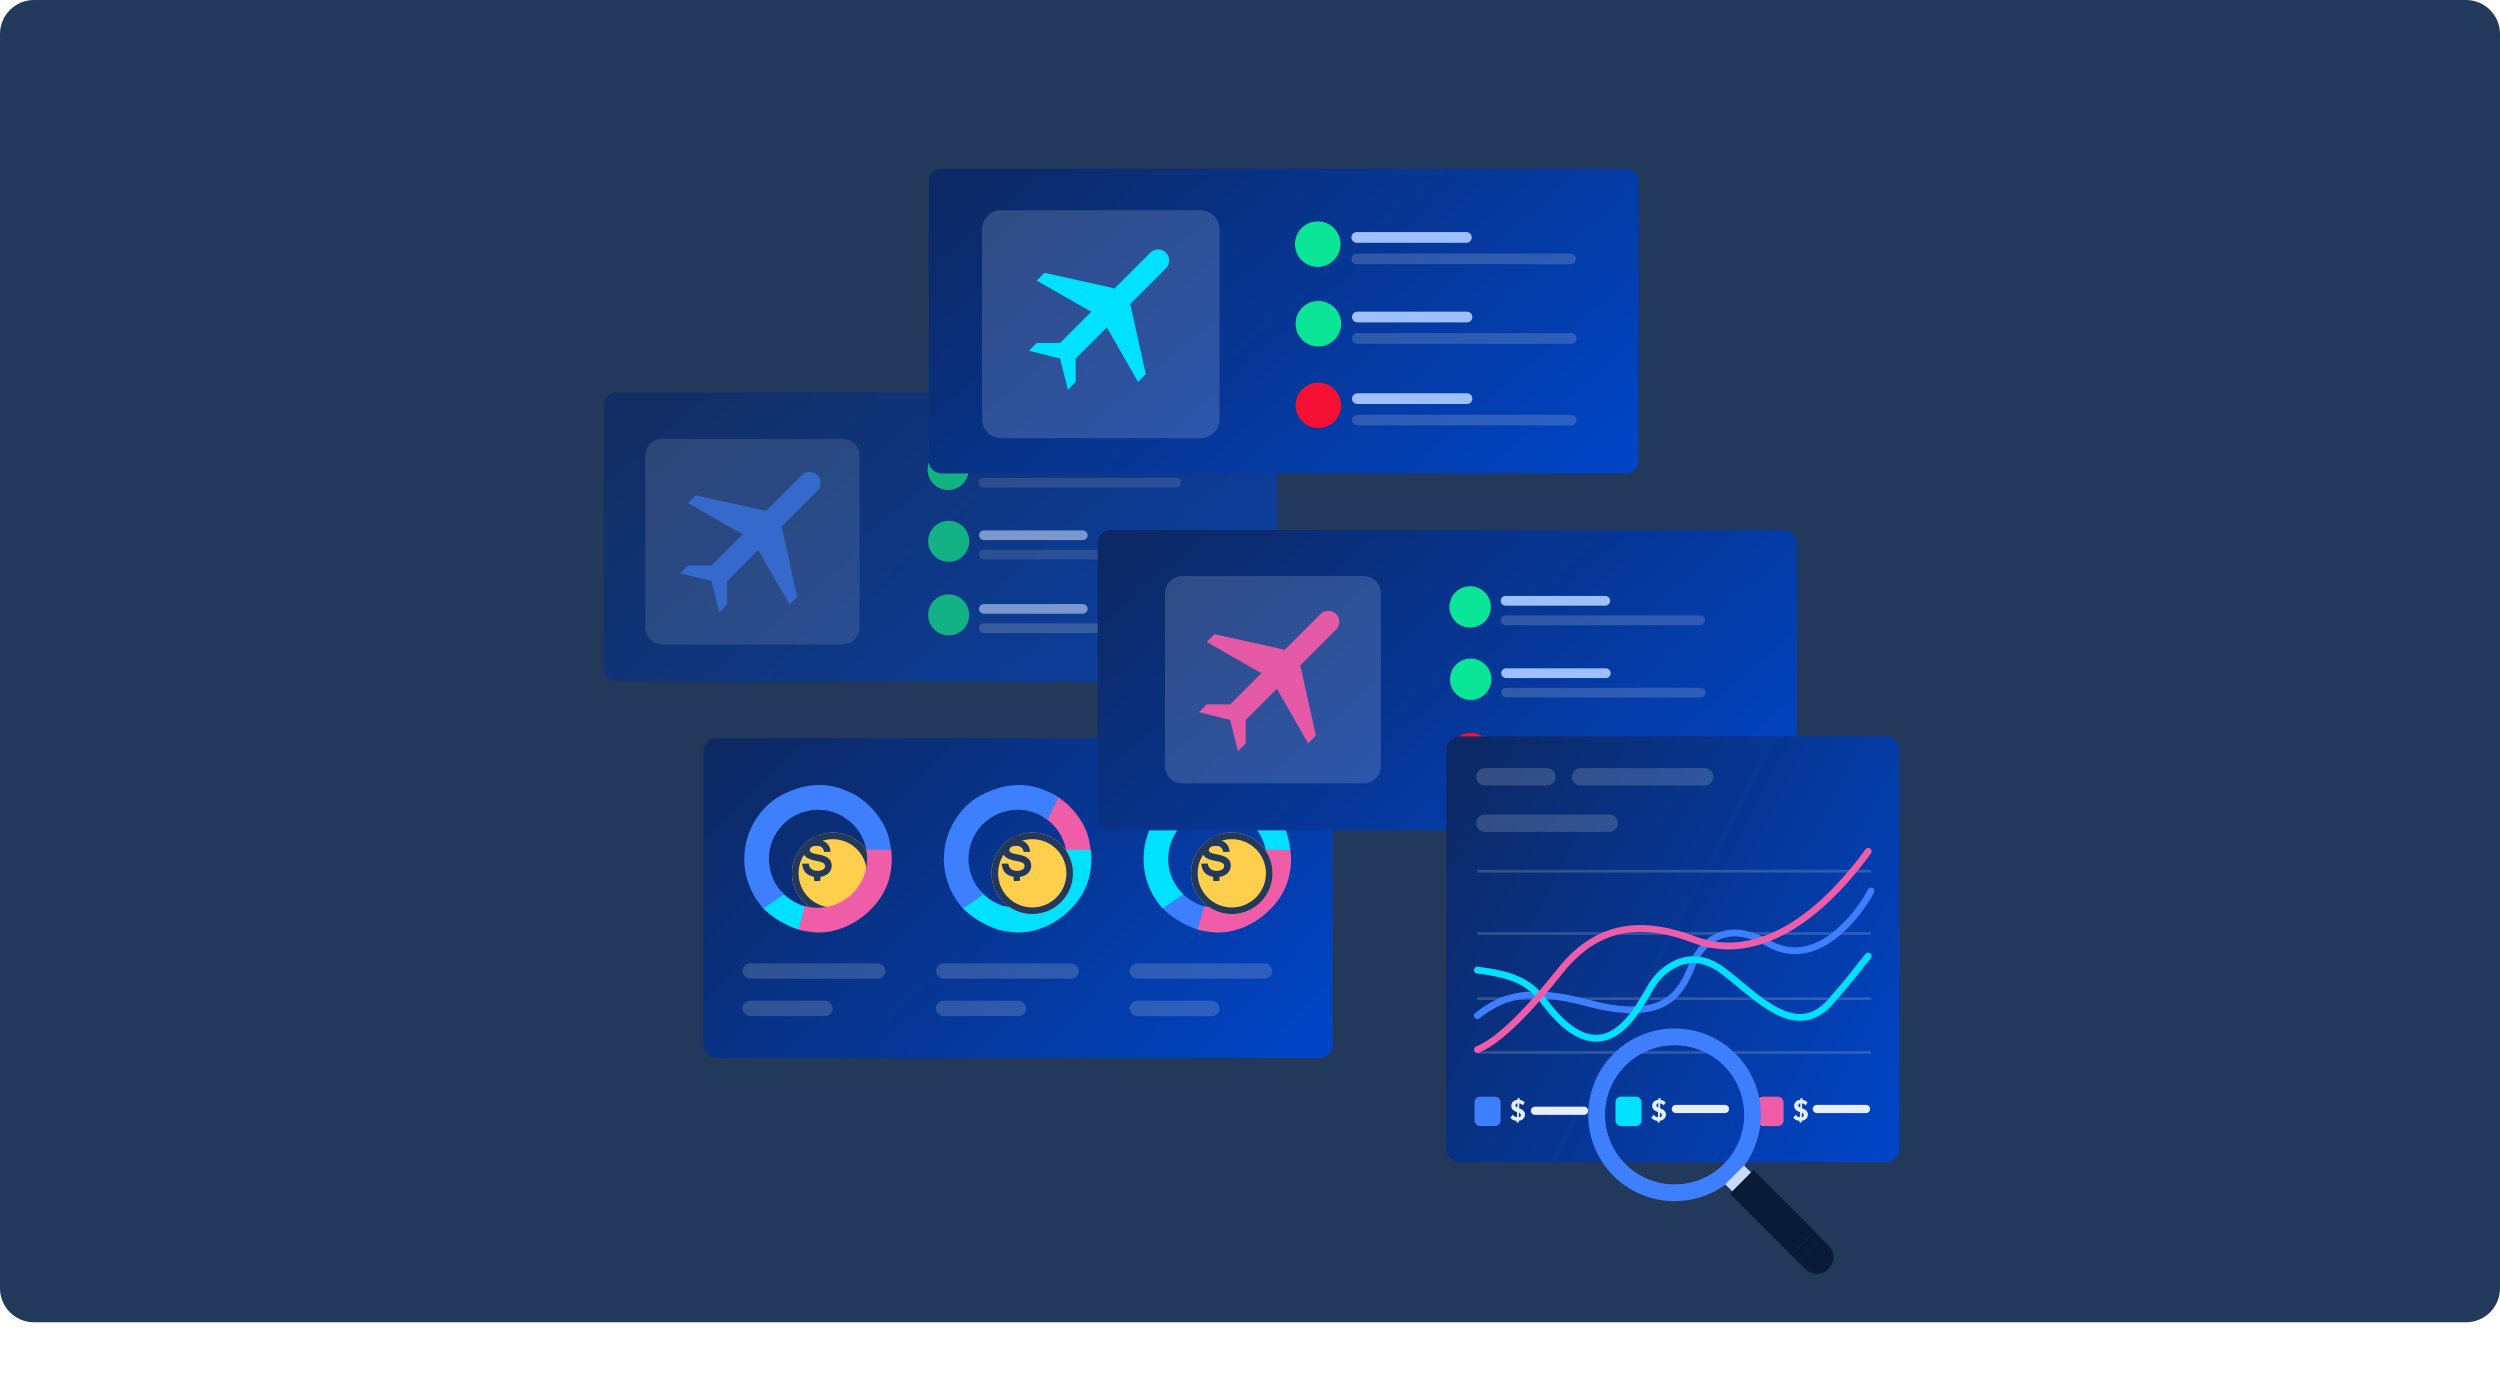 <svg width="588" height="324" viewBox="0 0 588 324" fill="none" xmlns="http://www.w3.org/2000/svg">
<path d="M0 8C0 3.582 3.582 0 8 0H580C584.418 0 588 3.582 588 8V303C588 307.418 584.418 311 580 311H8C3.582 311 0 307.418 0 303V8Z" fill="#22395B"/>
<g opacity="0.7">
<path d="M183.484 120.06H160.584C160.19 120.06 159.871 120.379 159.871 120.774V139.7C159.871 140.094 160.19 140.414 160.584 140.414H183.484C183.878 140.414 184.197 140.094 184.197 139.7V120.774C184.197 120.379 183.878 120.06 183.484 120.06ZM169.019 132.635V127.839C169.019 127.496 169.214 127.183 169.529 127.023C169.848 126.86 170.236 126.882 170.532 127.076L174.61 129.461C174.63 129.473 174.65 129.487 174.67 129.501C174.911 129.677 175.049 129.945 175.049 130.237C175.049 130.528 174.911 130.797 174.67 130.973C174.65 130.987 174.63 131 174.61 131.012L170.532 133.398C170.368 133.505 170.177 133.559 169.984 133.559C169.828 133.559 169.672 133.523 169.529 133.45C169.214 133.29 169.019 132.978 169.019 132.635ZM176.606 122.732V121.488H178.997V122.732H176.606ZM175.181 122.732H172.789V121.488H175.181V122.732ZM171.364 122.732H168.973V121.488H171.364V122.732ZM167.547 122.732H165.156V121.488H167.547V122.732ZM167.547 137.742V138.985H165.156V137.742H167.547ZM168.973 137.742H171.364V138.985H168.973V137.742ZM172.789 137.742H175.181V138.985H172.789V137.742ZM176.606 137.742H178.997V138.985H176.606V137.742ZM182.772 122.732H180.423V121.488H182.772V122.732ZM163.731 121.488V122.732H161.297V121.488H163.731ZM161.297 137.742H163.731V138.985H161.297V137.742ZM180.423 138.985V137.742H182.772V138.985H180.423Z" fill="white"/>
<rect x="142" y="92.259" width="158.366" height="68.013" rx="3" fill="url(#paint0_linear_6716_9996)"/>
<path d="M151.777 107.254C151.777 105.028 153.582 103.223 155.808 103.223H198.134C200.36 103.223 202.165 105.028 202.165 107.254V147.565C202.165 149.791 200.36 151.595 198.134 151.595H155.808C153.582 151.595 151.777 149.791 151.777 147.565V107.254Z" fill="#E7EEFF" fill-opacity="0.17"/>
<path d="M192.241 111.759C191.755 111.273 191.095 111 190.408 111C189.72 111 189.06 111.273 188.574 111.759L180.167 120.167L163.667 116.5L161.833 118.333L174.667 125.667L167.333 133H161.833L160 134.833L167.333 136.667L169.167 144L171 142.167V136.667L178.333 129.333L185.667 142.167L187.5 140.333L183.833 123.833L192.241 115.426C192.727 114.94 193 114.28 193 113.592C193 112.905 192.727 112.245 192.241 111.759Z" fill="#3D7FFC"/>
<path d="M254.543 107.866H231.274C230.647 107.866 230.138 108.375 230.138 109.002C230.138 109.63 230.647 110.139 231.274 110.139H254.543C255.17 110.139 255.679 109.63 255.679 109.002C255.679 108.375 255.17 107.866 254.543 107.866Z" fill="#9FC0FF"/>
<path d="M276.646 112.411H231.274C230.647 112.411 230.138 112.92 230.138 113.548C230.138 114.176 230.647 114.684 231.274 114.684H276.646C277.274 114.684 277.783 114.176 277.783 113.548C277.783 112.92 277.274 112.411 276.646 112.411Z" fill="#D2DCE4" fill-opacity="0.2"/>
<path d="M254.673 124.756H231.404C230.777 124.756 230.268 125.265 230.268 125.893C230.268 126.521 230.777 127.03 231.404 127.03H254.673C255.301 127.03 255.809 126.521 255.809 125.893C255.809 125.265 255.301 124.756 254.673 124.756Z" fill="#9FC0FF"/>
<path d="M276.776 129.3H231.404C230.777 129.3 230.268 129.809 230.268 130.437C230.268 131.065 230.777 131.574 231.404 131.574H276.776C277.404 131.574 277.913 131.065 277.913 130.437C277.913 129.809 277.404 129.3 276.776 129.3Z" fill="#D2DCE4" fill-opacity="0.2"/>
<path d="M254.673 142.071H231.404C230.777 142.071 230.268 142.58 230.268 143.208C230.268 143.836 230.777 144.345 231.404 144.345H254.673C255.301 144.345 255.809 143.836 255.809 143.208C255.809 142.58 255.301 142.071 254.673 142.071Z" fill="#9FC0FF"/>
<path d="M276.776 146.617H231.404C230.777 146.617 230.268 147.126 230.268 147.753C230.268 148.381 230.777 148.89 231.404 148.89H276.776C277.404 148.89 277.913 148.381 277.913 147.753C277.913 147.126 277.404 146.617 276.776 146.617Z" fill="#D2DCE4" fill-opacity="0.29"/>
<path d="M222.999 115.255C222.043 115.255 221.109 114.972 220.315 114.441C219.52 113.91 218.901 113.156 218.536 112.272C218.17 111.39 218.074 110.418 218.261 109.482C218.448 108.545 218.908 107.683 219.584 107.009C220.258 106.333 221.119 105.873 222.056 105.686C222.993 105.5 223.965 105.595 224.847 105.961C225.73 106.326 226.485 106.945 227.015 107.74C227.546 108.535 227.83 109.468 227.83 110.424C227.828 111.704 227.319 112.932 226.413 113.838C225.507 114.744 224.279 115.253 222.999 115.255Z" fill="#0BE597"/>
<path d="M223.129 132.142C222.175 132.142 221.24 131.859 220.445 131.329C219.652 130.797 219.032 130.043 218.666 129.16C218.301 128.278 218.205 127.307 218.392 126.369C218.578 125.432 219.038 124.571 219.714 123.896C220.39 123.22 221.25 122.76 222.187 122.573C223.124 122.388 224.095 122.483 224.979 122.849C225.861 123.214 226.616 123.834 227.146 124.628C227.677 125.422 227.96 126.356 227.96 127.311C227.959 128.592 227.449 129.82 226.543 130.726C225.639 131.631 224.411 132.141 223.129 132.142Z" fill="#0BE597"/>
<path d="M223.129 149.462C222.175 149.462 221.24 149.178 220.445 148.648C219.652 148.117 219.032 147.363 218.666 146.48C218.301 145.598 218.205 144.626 218.392 143.688C218.578 142.751 219.038 141.891 219.714 141.216C220.39 140.54 221.25 140.08 222.187 139.893C223.124 139.707 224.095 139.803 224.979 140.169C225.861 140.534 226.616 141.153 227.146 141.947C227.677 142.741 227.96 143.676 227.96 144.631C227.959 145.912 227.449 147.14 226.543 148.045C225.639 148.951 224.411 149.461 223.129 149.462Z" fill="#0BE597"/>
</g>
<g filter="url(#filter0_d_6716_9996)">
<path d="M262.163 54.303H238.025C237.61 54.303 237.273 54.64 237.273 55.056V75.005C237.273 75.421 237.61 75.758 238.025 75.758H262.163C262.578 75.758 262.914 75.421 262.914 75.005V55.056C262.914 54.64 262.578 54.303 262.163 54.303ZM246.916 67.558V62.503C246.916 62.142 247.122 61.812 247.453 61.643C247.789 61.471 248.199 61.494 248.51 61.699L252.808 64.213C252.83 64.226 252.851 64.24 252.872 64.255C253.126 64.44 253.272 64.723 253.272 65.031C253.272 65.338 253.126 65.621 252.872 65.806C252.851 65.821 252.83 65.835 252.808 65.848L248.51 68.362C248.338 68.475 248.136 68.532 247.933 68.532C247.769 68.532 247.604 68.495 247.453 68.418C247.121 68.249 246.916 67.919 246.916 67.558ZM254.913 57.12V55.809H257.434V57.12H254.913ZM253.411 57.12H250.89V55.809H253.411V57.12ZM249.387 57.12H246.867V55.809H249.387V57.12ZM245.364 57.12H242.844V55.809H245.364V57.12ZM245.364 72.941V74.252H242.844V72.941H245.364ZM246.867 72.941H249.387V74.252H246.867V72.941ZM250.89 72.941H253.411V74.252H250.89V72.941ZM254.913 72.941H257.434V74.252H254.913V72.941ZM261.412 57.12H258.936V55.809H261.412V57.12ZM241.341 55.809V57.12H238.776V55.809H241.341ZM238.776 72.941H241.341V74.252H238.776V72.941ZM258.936 74.252V72.941H261.412V74.252H258.936Z" fill="white"/>
<path d="M218.439 28C218.439 26.343 219.783 25 221.439 25H382.366C384.023 25 385.366 26.343 385.366 28V93.689C385.366 95.346 384.023 96.689 382.366 96.689H221.439C219.783 96.689 218.439 95.346 218.439 93.689V28Z" fill="url(#paint1_linear_6716_9996)"/>
<path d="M230.979 39.246C230.979 36.778 232.978 34.778 235.447 34.778H282.364C284.832 34.778 286.832 36.778 286.832 39.246V83.93C286.832 86.398 284.832 88.398 282.364 88.398H235.447C232.978 88.398 230.979 86.398 230.979 83.93V39.246Z" fill="#E7EEFF" fill-opacity="0.17"/>
<path d="M274.241 44.759C273.755 44.273 273.095 44 272.408 44C271.72 44 271.06 44.273 270.574 44.759L262.167 53.167L245.667 49.5L243.833 51.334L256.667 58.667L249.333 66H243.833L242 67.833L249.333 69.667L251.167 77L253 75.167V69.667L260.333 62.333L267.667 75.167L269.5 73.333L265.833 56.833L274.241 48.426C274.727 47.94 275 47.28 275 46.593C275 45.905 274.727 45.245 274.241 44.759Z" fill="#00E0FF"/>
<path d="M344.896 39.92H319.103C318.408 39.92 317.844 40.484 317.844 41.18C317.844 41.876 318.408 42.44 319.103 42.44H344.896C345.592 42.44 346.156 41.876 346.156 41.18C346.156 40.484 345.592 39.92 344.896 39.92Z" fill="#9FC0FF"/>
<path d="M369.398 44.958H319.103C318.408 44.958 317.844 45.522 317.844 46.218C317.844 46.914 318.408 47.478 319.103 47.478H369.398C370.094 47.478 370.658 46.914 370.658 46.218C370.658 45.522 370.094 44.958 369.398 44.958Z" fill="#D2DCE4" fill-opacity="0.2"/>
<path d="M345.041 58.642H319.248C318.552 58.642 317.988 59.206 317.988 59.902C317.988 60.598 318.552 61.162 319.248 61.162H345.041C345.737 61.162 346.301 60.598 346.301 59.902C346.301 59.206 345.737 58.642 345.041 58.642Z" fill="#9FC0FF"/>
<path d="M369.543 63.68H319.248C318.552 63.68 317.988 64.244 317.988 64.94C317.988 65.636 318.552 66.2 319.248 66.2H369.543C370.238 66.2 370.803 65.636 370.803 64.94C370.803 64.244 370.238 63.68 369.543 63.68Z" fill="#D2DCE4" fill-opacity="0.2"/>
<path d="M345.041 77.835H319.248C318.552 77.835 317.988 78.4 317.988 79.095C317.988 79.791 318.552 80.355 319.248 80.355H345.041C345.737 80.355 346.301 79.791 346.301 79.095C346.301 78.4 345.737 77.835 345.041 77.835Z" fill="#9FC0FF"/>
<path d="M369.543 82.874H319.248C318.552 82.874 317.988 83.438 317.988 84.134C317.988 84.83 318.552 85.394 319.248 85.394H369.543C370.238 85.394 370.803 84.83 370.803 84.134C370.803 83.438 370.238 82.874 369.543 82.874Z" fill="#D2DCE4" fill-opacity="0.2"/>
<path d="M309.93 48.11C308.872 48.11 307.836 47.796 306.956 47.208C306.075 46.619 305.389 45.783 304.984 44.804C304.579 43.826 304.473 42.749 304.678 41.711C304.885 40.672 305.395 39.718 306.144 38.969C306.894 38.22 307.847 37.71 308.886 37.503C309.925 37.297 311.002 37.403 311.98 37.808C312.958 38.213 313.795 38.9 314.384 39.78C314.971 40.661 315.285 41.696 315.285 42.755C315.284 44.175 314.719 45.536 313.716 46.54C312.712 47.544 311.351 48.108 309.93 48.11Z" fill="#0BE597"/>
<path d="M310.077 66.83C309.017 66.83 307.982 66.516 307.102 65.928C306.221 65.339 305.535 64.503 305.129 63.525C304.724 62.546 304.618 61.469 304.824 60.431C305.031 59.392 305.541 58.438 306.29 57.689C307.039 56.94 307.992 56.43 309.032 56.223C310.071 56.017 311.147 56.123 312.125 56.528C313.104 56.933 313.94 57.62 314.529 58.5C315.117 59.381 315.431 60.416 315.431 61.475C315.429 62.895 314.865 64.256 313.861 65.26C312.857 66.264 311.496 66.828 310.077 66.83Z" fill="#0BE597"/>
<path d="M310.077 86.028C309.017 86.028 307.982 85.715 307.102 85.126C306.221 84.538 305.535 83.701 305.129 82.723C304.724 81.744 304.618 80.668 304.824 79.629C305.031 78.59 305.541 77.636 306.29 76.887C307.039 76.138 307.992 75.628 309.032 75.422C310.071 75.215 311.147 75.321 312.125 75.726C313.104 76.132 313.94 76.818 314.529 77.699C315.117 78.579 315.431 79.615 315.431 80.674C315.429 82.093 314.865 83.454 313.861 84.458C312.857 85.462 311.496 86.027 310.077 86.028Z" fill="#F50F32"/>
</g>
<rect x="165.467" y="173.624" width="147.971" height="75.209" rx="3" fill="url(#paint2_linear_6716_9996)"/>
<g filter="url(#filter1_dd_6716_9996)">
<circle cx="192.442" cy="201.992" r="9.585" fill="#FECE4D"/>
<circle cx="192.442" cy="201.992" r="8.808" stroke="#22395B" stroke-width="1.554"/>
</g>
<path d="M192.436 206.282C191.827 206.296 191.293 206.228 190.835 206.08C190.376 205.931 189.992 205.716 189.679 205.439C189.366 205.163 189.12 204.82 188.958 204.435C188.79 204.044 188.692 203.612 188.669 203.141L190.211 203.107C190.245 203.409 190.323 203.671 190.451 203.891C190.569 204.103 190.731 204.289 190.926 204.434C191.12 204.578 191.341 204.683 191.575 204.742C191.827 204.808 192.088 204.838 192.348 204.831C192.586 204.828 192.823 204.796 193.053 204.735C193.265 204.679 193.447 204.602 193.596 204.502C193.737 204.412 193.855 204.289 193.939 204.144C194.018 204.001 194.057 203.839 194.051 203.676C194.048 203.499 194.004 203.35 193.921 203.228C193.838 203.105 193.705 202.998 193.525 202.904C193.345 202.81 193.105 202.728 192.812 202.654C192.52 202.579 192.158 202.505 191.729 202.428C191.24 202.329 190.818 202.212 190.464 202.076C190.11 201.94 189.817 201.776 189.585 201.583C189.364 201.403 189.187 201.174 189.068 200.915C188.954 200.66 188.893 200.366 188.886 200.033C188.878 199.674 188.946 199.342 189.089 199.037C189.234 198.729 189.446 198.458 189.709 198.242C189.978 198.018 190.304 197.84 190.683 197.707C191.061 197.574 191.485 197.504 191.952 197.493C192.439 197.483 192.884 197.539 193.29 197.664C193.695 197.789 194.045 197.971 194.342 198.214C194.641 198.459 194.882 198.767 195.05 199.115C195.224 199.472 195.321 199.88 195.343 200.336L193.817 200.37C193.684 199.402 193.088 198.93 192.029 198.953C191.514 198.964 191.121 199.061 190.851 199.24C190.581 199.418 190.45 199.663 190.457 199.966C190.457 200.08 190.491 200.191 190.554 200.286C190.615 200.376 190.713 200.459 190.846 200.533C190.978 200.606 191.149 200.674 191.355 200.732C191.561 200.791 191.814 200.847 192.106 200.902C192.362 200.948 192.624 201 192.893 201.059C193.16 201.116 193.424 201.187 193.683 201.272C193.936 201.354 194.181 201.459 194.415 201.585C194.639 201.705 194.844 201.859 195.022 202.041C195.202 202.226 195.344 202.443 195.443 202.68C195.548 202.927 195.604 203.218 195.611 203.551C195.62 203.944 195.547 204.305 195.393 204.634C195.24 204.962 195.018 205.254 194.741 205.488C194.459 205.728 194.121 205.918 193.729 206.059C193.336 206.199 192.905 206.274 192.436 206.282Z" fill="#22395B"/>
<path fill-rule="evenodd" clip-rule="evenodd" d="M191.391 196.585L192.585 196.559C192.625 196.558 192.663 196.573 192.692 196.601C192.72 196.628 192.737 196.666 192.738 196.705L192.775 198.422L191.282 198.455L191.245 196.738C191.244 196.698 191.259 196.66 191.286 196.631C191.314 196.603 191.351 196.586 191.391 196.585ZM192.93 205.462L192.965 207.042C192.966 207.082 192.951 207.12 192.923 207.149C192.896 207.177 192.858 207.194 192.819 207.195L191.624 207.221C191.584 207.222 191.546 207.207 191.517 207.179C191.489 207.152 191.472 207.114 191.471 207.075L191.436 205.495L192.93 205.462Z" fill="#22395B"/>
<path d="M206.745 192.22C205.137 189.862 202.972 187.937 200.44 186.616C200.521 187.626 200.362 188.641 199.975 189.578C199.589 190.515 198.987 191.348 198.219 192.009C200.197 193.161 201.79 194.872 202.795 196.927C203.8 198.982 204.174 201.289 203.868 203.556C204.19 203.409 204.53 203.305 204.879 203.245L205.562 203.212C205.829 202.829 206.09 202.435 206.334 202.035C206.491 201.687 206.677 201.353 206.89 201.037C206.956 200.898 207.023 200.765 207.084 200.632C207.606 199.522 208.623 200.354 209.573 199.905C209.123 195.971 208.04 194.106 206.745 192.22Z" fill="#3D7FFC"/>
<path d="M190.235 217.133H190.385C190.313 216.778 190.235 216.429 190.135 216.073C190.096 215.924 190.046 215.774 190.007 215.624V215.585L189.608 214.32C189.497 213.961 189.455 213.585 189.485 213.21C187.292 212.636 185.317 211.427 183.808 209.737C182.808 210.785 181.676 211.701 180.442 212.461C180.02 212.737 179.565 212.957 179.087 213.116C181.192 215.657 184.886 217.688 187.847 218.665C188.697 217.827 188.98 217.133 190.235 217.133Z" fill="#00E0FF"/>
<path d="M184.397 210.358C183.827 209.811 183.315 209.207 182.869 208.555C181.314 206.286 180.619 203.539 180.908 200.805C181.198 198.071 182.453 195.53 184.449 193.636C186.444 191.743 189.05 190.622 191.798 190.474C194.546 190.326 197.257 191.161 199.445 192.83L202.006 187.553C195.895 183.591 189.352 183.669 182.603 187.708C178.804 190.309 176.195 194.311 175.349 198.833C174.503 203.355 175.49 208.027 178.092 211.823C178.536 212.471 179.024 213.089 179.553 213.67L184.397 210.358Z" fill="#3D7FFC"/>
<path d="M188.176 218.446L189.52 213.464C191.375 213.921 193.314 213.926 195.173 213.475C197.132 213 198.937 212.035 200.42 210.671C201.903 209.307 203.014 207.588 203.648 205.677C204.243 203.884 204.401 201.977 204.11 200.114L209.337 200.198C209.914 206.112 207.87 211.016 203.31 214.866C201.646 216.271 199.744 217.367 197.694 218.103C194.657 219.188 192.032 219.313 188.176 218.446Z" fill="#EF5DA8" stroke="#EF5DA8" stroke-width="0.611"/>
<rect x="175.542" y="227.487" width="31.802" height="1.81" rx="0.905" stroke="#D2DCE4" stroke-opacity="0.2" stroke-width="1.81" stroke-linecap="round"/>
<rect x="175.542" y="236.278" width="19.391" height="1.81" rx="0.905" stroke="#D2DCE4" stroke-opacity="0.2" stroke-width="1.81" stroke-linecap="round"/>
<path d="M253.695 192.22C252.087 189.862 249.921 187.937 247.39 186.616C247.47 187.626 247.311 188.641 246.925 189.578C246.539 190.515 245.937 191.348 245.168 192.009C247.146 193.161 248.739 194.872 249.744 196.927C250.75 198.982 251.123 201.289 250.817 203.556C251.139 203.409 251.479 203.305 251.828 203.245L252.512 203.212C252.778 202.829 253.039 202.435 253.284 202.035C253.44 201.687 253.626 201.353 253.839 201.037C253.906 200.898 253.972 200.765 254.034 200.632C254.556 199.522 255.572 200.354 256.522 199.905C256.072 195.971 254.989 194.106 253.695 192.22Z" fill="#EF5DA8"/>
<path d="M237.185 217.133H237.335C237.263 216.778 237.185 216.429 237.085 216.073C237.046 215.924 236.996 215.774 236.957 215.624V215.585L236.557 214.32C236.446 213.961 236.405 213.585 236.435 213.21C234.242 212.636 232.267 211.427 230.758 209.737C229.757 210.785 228.626 211.701 227.392 212.461C226.97 212.737 226.514 212.957 226.036 213.116C228.141 215.657 231.835 217.688 234.796 218.665C235.646 217.827 235.929 217.133 237.185 217.133Z" fill="#00E0FF"/>
<path d="M231.346 210.358C230.776 209.811 230.264 209.207 229.819 208.555C228.264 206.286 227.568 203.539 227.858 200.805C228.147 198.071 229.402 195.53 231.398 193.636C233.394 191.743 235.999 190.622 238.747 190.474C241.496 190.326 244.207 191.161 246.394 192.83L248.955 187.553C242.845 183.591 236.301 183.669 229.552 187.708C225.753 190.309 223.144 194.311 222.298 198.833C221.453 203.355 222.439 208.027 225.041 211.823C225.485 212.471 225.973 213.089 226.502 213.67L231.346 210.358Z" fill="#3D7FFC"/>
<path d="M235.126 218.446L236.47 213.464C238.324 213.921 240.263 213.926 242.123 213.475C244.081 213 245.887 212.035 247.37 210.671C248.852 209.307 249.963 207.588 250.598 205.677C251.193 203.884 251.35 201.977 251.06 200.114L256.286 200.198C256.864 206.112 254.82 211.016 250.26 214.866C248.596 216.271 246.694 217.367 244.644 218.103C241.607 219.188 238.982 219.313 235.126 218.446Z" fill="#00E0FF" stroke="#00E0FF" stroke-width="0.611"/>
<g filter="url(#filter2_dd_6716_9996)">
<circle cx="239.376" cy="201.992" r="9.585" fill="#FECE4D"/>
<circle cx="239.376" cy="201.992" r="8.808" stroke="#22395B" stroke-width="1.554"/>
</g>
<path d="M239.369 206.282C238.76 206.296 238.227 206.228 237.769 206.08C237.309 205.931 236.925 205.716 236.613 205.439C236.3 205.163 236.054 204.82 235.891 204.435C235.724 204.044 235.626 203.612 235.602 203.141L237.145 203.107C237.178 203.409 237.257 203.671 237.384 203.891C237.503 204.103 237.665 204.289 237.86 204.434C238.054 204.578 238.274 204.683 238.508 204.742C238.761 204.808 239.021 204.838 239.282 204.831C239.52 204.828 239.757 204.796 239.987 204.735C240.199 204.679 240.381 204.602 240.53 204.502C240.671 204.412 240.788 204.289 240.873 204.144C240.952 204.001 240.991 203.839 240.985 203.676C240.981 203.499 240.938 203.35 240.855 203.228C240.771 203.105 240.639 202.998 240.459 202.904C240.278 202.81 240.039 202.728 239.746 202.654C239.453 202.579 239.091 202.505 238.662 202.428C238.173 202.329 237.752 202.212 237.398 202.076C237.043 201.94 236.75 201.776 236.519 201.583C236.297 201.403 236.12 201.174 236.002 200.915C235.887 200.66 235.827 200.366 235.82 200.033C235.812 199.674 235.879 199.342 236.022 199.037C236.167 198.729 236.379 198.458 236.643 198.242C236.912 198.018 237.238 197.84 237.616 197.707C237.995 197.574 238.418 197.504 238.886 197.493C239.372 197.483 239.818 197.539 240.223 197.664C240.628 197.789 240.979 197.971 241.276 198.214C241.574 198.459 241.816 198.767 241.983 199.115C242.158 199.472 242.255 199.88 242.276 200.336L240.75 200.37C240.618 199.402 240.022 198.93 238.963 198.953C238.448 198.964 238.055 199.061 237.785 199.24C237.515 199.418 237.384 199.663 237.39 199.966C237.39 200.08 237.424 200.191 237.487 200.286C237.549 200.376 237.646 200.459 237.78 200.533C237.912 200.606 238.082 200.674 238.288 200.732C238.495 200.791 238.747 200.847 239.04 200.902C239.295 200.948 239.557 201 239.827 201.059C240.094 201.116 240.357 201.187 240.617 201.272C240.87 201.354 241.114 201.459 241.348 201.585C241.573 201.705 241.778 201.859 241.956 202.041C242.135 202.226 242.278 202.443 242.376 202.68C242.481 202.927 242.537 203.218 242.545 203.551C242.553 203.944 242.481 204.305 242.327 204.634C242.174 204.962 241.951 205.254 241.675 205.488C241.393 205.728 241.055 205.918 240.662 206.059C240.269 206.199 239.838 206.274 239.369 206.282Z" fill="#22395B"/>
<path fill-rule="evenodd" clip-rule="evenodd" d="M238.324 196.585L239.518 196.559C239.558 196.558 239.596 196.573 239.625 196.601C239.654 196.628 239.67 196.666 239.671 196.705L239.709 198.422L238.216 198.455L238.178 196.738C238.177 196.698 238.192 196.66 238.22 196.631C238.247 196.603 238.285 196.586 238.324 196.585ZM239.864 205.462L239.898 207.042C239.899 207.082 239.884 207.12 239.857 207.149C239.829 207.177 239.792 207.194 239.752 207.195L238.557 207.221C238.517 207.222 238.479 207.207 238.451 207.179C238.422 207.152 238.405 207.114 238.404 207.075L238.37 205.495L239.864 205.462Z" fill="#22395B"/>
<rect x="221.048" y="227.487" width="31.802" height="1.81" rx="0.905" stroke="#D2DCE4" stroke-opacity="0.2" stroke-width="1.81" stroke-linecap="round"/>
<rect x="221.048" y="236.278" width="19.391" height="1.81" rx="0.905" stroke="#D2DCE4" stroke-opacity="0.2" stroke-width="1.81" stroke-linecap="round"/>
<path d="M300.659 192.22C299.051 189.862 296.885 187.937 294.354 186.616C294.434 187.626 294.275 188.641 293.889 189.578C293.503 190.515 292.901 191.348 292.132 192.009C294.11 193.161 295.703 194.872 296.708 196.927C297.714 198.982 298.087 201.289 297.781 203.556C298.103 203.409 298.443 203.305 298.792 203.245L299.475 203.212C299.742 202.829 300.003 202.435 300.248 202.035C300.404 201.687 300.59 201.353 300.803 201.037C300.87 200.898 300.936 200.765 300.997 200.632C301.52 199.522 302.536 200.354 303.486 199.905C303.036 195.971 301.953 194.106 300.659 192.22Z" fill="#00E0FF"/>
<path d="M284.149 217.133H284.299C284.226 216.778 284.149 216.429 284.049 216.073C284.01 215.924 283.96 215.774 283.921 215.624V215.585L283.521 214.32C283.41 213.961 283.369 213.585 283.399 213.21C281.205 212.636 279.231 211.427 277.722 209.737C276.721 210.785 275.59 211.701 274.355 212.461C273.934 212.737 273.478 212.957 273 213.116C275.105 215.657 278.799 217.688 281.76 218.665C282.61 217.827 282.893 217.133 284.149 217.133Z" fill="#3D7FFC"/>
<path d="M278.31 210.358C277.74 209.811 277.228 209.207 276.782 208.555C275.227 206.286 274.532 203.539 274.822 200.805C275.111 198.071 276.366 195.53 278.362 193.636C280.358 191.743 282.963 190.622 285.711 190.474C288.46 190.326 291.171 191.161 293.358 192.83L295.919 187.553C289.809 183.591 283.265 183.669 276.516 187.708C272.717 190.309 270.108 194.311 269.262 198.833C268.417 203.355 269.403 208.027 272.005 211.823C272.449 212.471 272.937 213.089 273.466 213.67L278.31 210.358Z" fill="#00E0FF"/>
<path d="M282.09 218.446L283.434 213.464C285.288 213.921 287.227 213.926 289.086 213.475C291.045 213 292.851 212.035 294.334 210.671C295.816 209.307 296.927 207.588 297.561 205.677C298.157 203.884 298.314 201.977 298.024 200.114L303.25 200.198C303.827 206.112 301.784 211.016 297.224 214.866C295.56 216.271 293.658 217.367 291.607 218.103C288.57 219.188 285.946 219.313 282.09 218.446Z" fill="#EF5DA8" stroke="#EF5DA8" stroke-width="0.611"/>
<g filter="url(#filter3_dd_6716_9996)">
<circle cx="286.308" cy="201.992" r="9.585" fill="#FECE4D"/>
<circle cx="286.308" cy="201.992" r="8.808" stroke="#22395B" stroke-width="1.554"/>
</g>
<path d="M286.302 206.282C285.693 206.296 285.16 206.228 284.701 206.08C284.242 205.931 283.858 205.716 283.545 205.439C283.233 205.163 282.986 204.82 282.824 204.435C282.656 204.044 282.559 203.612 282.535 203.141L284.077 203.107C284.111 203.409 284.189 203.671 284.317 203.891C284.435 204.103 284.597 204.289 284.792 204.434C284.987 204.578 285.207 204.683 285.441 204.742C285.694 204.808 285.954 204.838 286.215 204.831C286.453 204.828 286.689 204.796 286.92 204.735C287.132 204.679 287.313 204.602 287.463 204.502C287.604 204.412 287.721 204.289 287.805 204.144C287.885 204.001 287.923 203.839 287.918 203.676C287.914 203.499 287.87 203.35 287.787 203.228C287.704 203.105 287.571 202.998 287.391 202.904C287.211 202.81 286.971 202.728 286.679 202.654C286.386 202.579 286.024 202.505 285.595 202.428C285.106 202.329 284.684 202.212 284.33 202.076C283.976 201.94 283.683 201.776 283.451 201.583C283.23 201.403 283.053 201.174 282.935 200.915C282.82 200.66 282.76 200.366 282.752 200.033C282.744 199.674 282.812 199.342 282.955 199.037C283.1 198.729 283.312 198.458 283.575 198.242C283.845 198.018 284.17 197.84 284.549 197.707C284.927 197.574 285.351 197.504 285.818 197.493C286.305 197.483 286.751 197.539 287.156 197.664C287.561 197.789 287.912 197.971 288.208 198.214C288.507 198.459 288.749 198.767 288.916 199.115C289.09 199.472 289.188 199.88 289.209 200.336L287.683 200.37C287.55 199.402 286.955 198.93 285.895 198.953C285.38 198.964 284.987 199.061 284.717 199.24C284.447 199.418 284.316 199.663 284.323 199.966C284.323 200.08 284.357 200.191 284.42 200.286C284.481 200.376 284.579 200.459 284.713 200.533C284.845 200.606 285.015 200.674 285.221 200.732C285.427 200.791 285.68 200.847 285.972 200.902C286.228 200.948 286.49 201 286.759 201.059C287.026 201.116 287.29 201.187 287.55 201.272C287.802 201.354 288.047 201.459 288.281 201.585C288.505 201.705 288.71 201.859 288.889 202.041C289.068 202.226 289.211 202.443 289.309 202.68C289.414 202.927 289.47 203.218 289.477 203.551C289.486 203.944 289.413 204.305 289.26 204.634C289.106 204.962 288.884 205.254 288.608 205.488C288.325 205.728 287.988 205.918 287.595 206.059C287.202 206.199 286.771 206.274 286.302 206.282Z" fill="#22395B"/>
<path fill-rule="evenodd" clip-rule="evenodd" d="M285.257 196.585L286.451 196.559C286.491 196.558 286.529 196.573 286.558 196.601C286.586 196.628 286.603 196.666 286.604 196.705L286.641 198.422L285.148 198.455L285.111 196.738C285.11 196.698 285.125 196.66 285.152 196.631C285.18 196.603 285.217 196.586 285.257 196.585ZM286.796 205.462L286.831 207.042C286.832 207.082 286.817 207.12 286.789 207.149C286.762 207.177 286.724 207.194 286.685 207.195L285.49 207.221C285.45 207.222 285.412 207.207 285.383 207.179C285.355 207.152 285.338 207.114 285.337 207.075L285.302 205.495L286.796 205.462Z" fill="#22395B"/>
<rect x="266.552" y="227.487" width="31.802" height="1.81" rx="0.905" stroke="#D2DCE4" stroke-opacity="0.2" stroke-width="1.81" stroke-linecap="round"/>
<rect x="266.552" y="236.278" width="19.391" height="1.81" rx="0.905" stroke="#D2DCE4" stroke-opacity="0.2" stroke-width="1.81" stroke-linecap="round"/>
<g filter="url(#filter4_d_6716_9996)">
<path d="M300.038 143.146H276.254C275.845 143.146 275.514 143.479 275.514 143.888V163.545C275.514 163.954 275.845 164.287 276.254 164.287H300.038C300.447 164.287 300.779 163.954 300.779 163.545V143.888C300.779 143.479 300.447 143.146 300.038 143.146ZM285.015 156.207V151.226C285.015 150.87 285.218 150.545 285.544 150.379C285.875 150.21 286.279 150.232 286.586 150.433L290.821 152.911C290.843 152.924 290.863 152.938 290.884 152.952C291.134 153.135 291.278 153.414 291.278 153.717C291.278 154.019 291.134 154.298 290.884 154.481C290.863 154.495 290.843 154.509 290.821 154.522L286.586 157C286.416 157.111 286.217 157.167 286.017 157.167C285.855 157.167 285.692 157.13 285.544 157.054C285.217 156.888 285.015 156.563 285.015 156.207ZM292.895 145.922V144.63H295.378V145.922H292.895ZM291.414 145.922H288.931V144.63H291.414V145.922ZM287.45 145.922H284.966V144.63H287.45V145.922ZM283.486 145.922H281.002V144.63H283.486V145.922ZM283.486 161.511V162.803H281.002V161.511H283.486ZM284.966 161.511H287.45V162.803H284.966V161.511ZM288.931 161.511H291.414V162.803H288.931V161.511ZM292.895 161.511H295.378V162.803H292.895V161.511ZM299.298 145.922H296.859V144.63H299.298V145.922ZM279.522 144.63V145.922H276.994V144.63H279.522ZM276.994 161.511H279.522V162.803H276.994V161.511ZM296.859 162.803V161.511H299.298V162.803H296.859Z" fill="white"/>
<rect x="258.177" y="109.993" width="164.48" height="70.639" rx="3" fill="url(#paint3_linear_6716_9996)"/>
<path d="M274 124.886C274 122.642 275.819 120.823 278.062 120.823H320.718C322.963 120.823 324.782 122.642 324.782 124.886V165.511C324.782 167.756 322.963 169.575 320.718 169.575H278.062C275.819 169.575 274 167.756 274 165.511V124.886Z" fill="#E7EEFF" fill-opacity="0.17"/>
<path d="M314.241 129.759C313.755 129.273 313.095 129 312.408 129C311.72 129 311.06 129.273 310.574 129.759L302.167 138.167L285.667 134.5L283.833 136.333L296.667 143.667L289.333 151H283.833L282 152.833L289.333 154.667L291.167 162L293 160.167V154.667L300.333 147.333L307.667 160.167L309.5 158.333L305.833 141.833L314.241 133.426C314.727 132.94 315 132.28 315 131.592C315 130.905 314.727 130.245 314.241 129.759Z" fill="#E45AA7"/>
<path d="M377.566 125.5H354.115C353.483 125.5 352.97 126.013 352.97 126.646C352.97 127.279 353.483 127.792 354.115 127.792H377.566C378.198 127.792 378.711 127.279 378.711 126.646C378.711 126.013 378.198 125.5 377.566 125.5Z" fill="#9FC0FF"/>
<path d="M399.842 130.082H354.115C353.483 130.082 352.97 130.594 352.97 131.227C352.97 131.86 353.483 132.373 354.115 132.373H399.842C400.474 132.373 400.987 131.86 400.987 131.227C400.987 130.594 400.474 130.082 399.842 130.082Z" fill="#D2DCE4" fill-opacity="0.2"/>
<path d="M377.692 142.522H354.241C353.609 142.522 353.096 143.035 353.096 143.668C353.096 144.3 353.609 144.813 354.241 144.813H377.692C378.324 144.813 378.837 144.3 378.837 143.668C378.837 143.035 378.324 142.522 377.692 142.522Z" fill="#9FC0FF"/>
<path d="M399.968 147.103H354.241C353.609 147.103 353.096 147.616 353.096 148.249C353.096 148.881 353.609 149.394 354.241 149.394H399.968C400.6 149.394 401.113 148.881 401.113 148.249C401.113 147.616 400.6 147.103 399.968 147.103Z" fill="#D2DCE4" fill-opacity="0.2"/>
<path d="M377.692 159.973H354.241C353.609 159.973 353.096 160.486 353.096 161.118C353.096 161.751 353.609 162.264 354.241 162.264H377.692C378.324 162.264 378.837 161.751 378.837 161.118C378.837 160.486 378.324 159.973 377.692 159.973Z" fill="#9FC0FF"/>
<path d="M399.968 164.554H354.241C353.609 164.554 353.096 165.067 353.096 165.699C353.096 166.332 353.609 166.845 354.241 166.845H399.968C400.6 166.845 401.113 166.332 401.113 165.699C401.113 165.067 400.6 164.554 399.968 164.554Z" fill="#D2DCE4" fill-opacity="0.2"/>
<path d="M345.775 132.948C344.811 132.948 343.871 132.662 343.07 132.127C342.269 131.592 341.645 130.832 341.276 129.942C340.908 129.052 340.812 128.073 341 127.129C341.187 126.185 341.651 125.317 342.332 124.636C343.013 123.955 343.881 123.491 344.825 123.304C345.769 123.116 346.748 123.212 347.637 123.581C348.527 123.949 349.287 124.573 349.822 125.374C350.358 126.175 350.642 127.116 350.642 128.079C350.641 129.369 350.128 130.607 349.215 131.52C348.303 132.433 347.065 132.946 345.775 132.948Z" fill="#0BE597"/>
<path d="M345.907 149.967C344.943 149.967 344.003 149.681 343.202 149.146C342.401 148.612 341.777 147.851 341.409 146.962C341.04 146.071 340.944 145.092 341.132 144.148C341.32 143.204 341.784 142.337 342.464 141.656C343.145 140.975 344.013 140.511 344.957 140.323C345.901 140.135 346.88 140.231 347.769 140.6C348.66 140.968 349.42 141.592 349.955 142.393C350.49 143.194 350.776 144.135 350.776 145.098C350.773 146.389 350.26 147.626 349.347 148.539C348.435 149.452 347.197 149.966 345.907 149.967Z" fill="#0BE597"/>
<path d="M345.907 167.422C344.943 167.422 344.003 167.136 343.202 166.601C342.401 166.067 341.777 165.306 341.409 164.417C341.04 163.526 340.944 162.548 341.132 161.603C341.32 160.659 341.784 159.791 342.464 159.111C343.145 158.43 344.013 157.967 344.957 157.778C345.901 157.59 346.88 157.687 347.769 158.055C348.66 158.424 349.42 159.047 349.955 159.848C350.49 160.649 350.776 161.59 350.776 162.553C350.773 163.845 350.26 165.081 349.347 165.994C348.435 166.907 347.197 167.421 345.907 167.422Z" fill="#F50F32"/>
</g>
<g filter="url(#filter5_d_6716_9996)">
<rect x="340.152" y="157.793" width="106.579" height="100.158" rx="3.15" fill="url(#paint4_linear_6716_9996)"/>
<path d="M347.479 189.503H440.07" stroke="#D2DCE4" stroke-opacity="0.2" stroke-width="0.642"/>
<path d="M347.479 204.158H440.07" stroke="#D2DCE4" stroke-opacity="0.2" stroke-width="0.642"/>
<path d="M347.479 219.478H440.07" stroke="#D2DCE4" stroke-opacity="0.2" stroke-width="0.642"/>
<path d="M347.479 232.133H440.07" stroke="#D2DCE4" stroke-opacity="0.2" stroke-width="0.642"/>
<line x1="349.268" y1="167.297" x2="363.813" y2="167.297" stroke="#D2DCE4" stroke-opacity="0.2" stroke-width="4.107" stroke-linecap="round"/>
<line x1="371.739" y1="167.297" x2="400.938" y2="167.297" stroke="#D2DCE4" stroke-opacity="0.2" stroke-width="4.107" stroke-linecap="round"/>
<line x1="349.268" y1="178.211" x2="378.467" y2="178.211" stroke="#D2DCE4" stroke-opacity="0.2" stroke-width="4.107" stroke-linecap="round"/>
<path d="M347.479 223.475C353.427 218.79 359.573 216.806 373.452 220.514C391.116 225.233 394.997 218.628 397.641 212.512C399.028 208.283 404.302 199.903 415.881 206.461C427.46 213.019 437.294 199.435 440.07 194.166" stroke="#3D7FFC" stroke-width="1.605" stroke-linecap="round"/>
<path d="M347.479 212.768C362.73 214.583 361.268 219.68 367.958 225.453C378.328 234.403 384.511 223.247 387.978 217.275C389.745 213.64 396.615 206.565 405.055 212.796C412.678 218.425 422.219 229.737 430.571 220.196C437.048 212.796 437.048 212.212 439.403 209.486" stroke="#00E0FF" stroke-width="1.605" stroke-linecap="round"/>
<path d="M347.479 231.469C352.883 229.314 360.162 221.535 367.05 212.857C376.442 201.026 387.645 201.501 398.482 205.608C411.925 210.702 426.554 202.473 439.403 184.841" stroke="#EF5DA8" stroke-width="1.605" stroke-linecap="round"/>
<rect x="346.81" y="242.543" width="6.133" height="6.9" rx="1.284" fill="#3D7FFC"/>
<line x1="361.02" y1="245.851" x2="372.577" y2="245.851" stroke="#E7EEFF" stroke-width="1.926" stroke-linecap="round"/>
<path d="M358.686 246.755C358.686 246.123 358.326 245.707 357.754 245.449L357.309 245.256L357.338 244.108C357.599 244.144 357.923 244.316 358.163 244.589L358.601 243.879C358.319 243.534 357.839 243.333 357.415 243.298L357.422 242.896H356.914L356.9 243.283C356.519 243.319 356.152 243.441 355.912 243.656C355.651 243.886 355.446 244.223 355.446 244.696C355.446 245.284 355.785 245.6 355.94 245.722C356.096 245.851 356.307 245.958 356.576 246.073L356.815 246.174L356.794 247.371C356.491 247.364 355.983 247.113 355.778 246.783L355.256 247.5C355.609 247.952 356.187 248.21 356.717 248.232L356.703 248.612H357.211L357.225 248.218C357.493 248.196 357.895 248.06 358.142 247.859C358.417 247.637 358.686 247.264 358.686 246.755ZM356.893 244.101L356.872 245.098L356.794 245.062C356.618 244.976 356.434 244.847 356.434 244.581C356.434 244.302 356.625 244.122 356.893 244.101ZM357.712 246.891C357.712 247.171 357.458 247.364 357.239 247.386L357.26 246.317L357.373 246.374C357.585 246.482 357.712 246.618 357.712 246.891Z" fill="#E7EEFF"/>
<rect x="379.957" y="242.543" width="6.133" height="6.9" rx="1.284" fill="#00E0FF"/>
<line x1="394.158" y1="245.432" x2="405.715" y2="245.432" stroke="#E7EEFF" stroke-width="1.926" stroke-linecap="round"/>
<path d="M391.833 246.755C391.833 246.123 391.473 245.707 390.901 245.449L390.457 245.256L390.485 244.108C390.746 244.144 391.071 244.316 391.311 244.589L391.748 243.879C391.466 243.534 390.986 243.333 390.562 243.298L390.57 242.896H390.061L390.047 243.283C389.666 243.319 389.299 243.441 389.059 243.656C388.798 243.886 388.594 244.223 388.594 244.696C388.594 245.284 388.932 245.6 389.088 245.722C389.243 245.851 389.455 245.958 389.723 246.073L389.963 246.174L389.941 247.371C389.638 247.364 389.13 247.113 388.925 246.783L388.403 247.5C388.756 247.952 389.335 248.21 389.864 248.232L389.85 248.612H390.358L390.372 248.218C390.64 248.196 391.042 248.06 391.289 247.859C391.565 247.637 391.833 247.264 391.833 246.755ZM390.04 244.101L390.019 245.098L389.941 245.062C389.765 244.976 389.582 244.847 389.582 244.581C389.582 244.302 389.772 244.122 390.04 244.101ZM390.859 246.891C390.859 247.171 390.605 247.364 390.386 247.386L390.407 246.317L390.52 246.374C390.732 246.482 390.859 246.618 390.859 246.891Z" fill="#E7EEFF"/>
<rect x="413.353" y="242.543" width="6.133" height="6.9" rx="1.284" fill="#EF5DA8"/>
<line x1="427.323" y1="245.432" x2="438.88" y2="245.432" stroke="#E7EEFF" stroke-width="1.926" stroke-linecap="round"/>
<path d="M425.221 246.755C425.221 246.123 424.861 245.707 424.29 245.449L423.845 245.256L423.873 244.108C424.134 244.144 424.459 244.316 424.699 244.589L425.136 243.879C424.854 243.534 424.374 243.333 423.951 243.298L423.958 242.896H423.45L423.436 243.283C423.055 243.319 422.688 243.441 422.448 243.656C422.187 243.886 421.982 244.223 421.982 244.696C421.982 245.284 422.321 245.6 422.476 245.722C422.631 245.851 422.843 245.958 423.111 246.073L423.351 246.174L423.33 247.371C423.026 247.364 422.518 247.113 422.314 246.783L421.792 247.5C422.144 247.952 422.723 248.21 423.252 248.232L423.238 248.612H423.746L423.76 248.218C424.029 248.196 424.431 248.06 424.678 247.859C424.953 247.637 425.221 247.264 425.221 246.755ZM423.429 244.101L423.408 245.098L423.33 245.062C423.153 244.976 422.97 244.847 422.97 244.581C422.97 244.302 423.161 244.122 423.429 244.101ZM424.247 246.891C424.247 247.171 423.993 247.364 423.774 247.386L423.796 246.317L423.909 246.374C424.12 246.482 424.247 246.618 424.247 246.891Z" fill="#E7EEFF"/>
<g clip-path="url(#clip0_6716_9996)">
<path d="M379.494 232.446C376.653 235.287 374.719 238.906 373.935 242.846C373.151 246.786 373.554 250.87 375.091 254.582C376.628 258.293 379.232 261.465 382.572 263.697C385.912 265.929 389.839 267.12 393.857 267.12C397.874 267.12 401.801 265.929 405.141 263.697C408.481 261.465 411.085 258.293 412.622 254.582C414.159 250.87 414.562 246.786 413.778 242.846C412.994 238.906 411.06 235.287 408.219 232.446C406.333 230.56 404.094 229.064 401.63 228.043C399.165 227.022 396.524 226.497 393.857 226.497C391.189 226.497 388.548 227.022 386.083 228.043C383.619 229.064 381.38 230.56 379.494 232.446ZM405.454 258.406C403.16 260.701 400.237 262.265 397.054 262.899C393.871 263.532 390.572 263.208 387.574 261.967C384.576 260.725 382.013 258.622 380.21 255.924C378.407 253.226 377.444 250.054 377.444 246.809C377.444 243.564 378.407 240.392 380.21 237.694C382.013 234.996 384.576 232.893 387.574 231.651C390.572 230.41 393.871 230.086 397.054 230.719C400.237 231.353 403.16 232.917 405.454 235.212C408.528 238.288 410.255 242.46 410.255 246.809C410.255 251.158 408.528 255.33 405.454 258.406Z" fill="#3D7FFC"/>
<path d="M410.193 258.724L405.773 263.143L407.431 264.8L411.85 260.381L410.193 258.724Z" fill="#C6DBFF"/>
<path d="M412.404 259.849L406.88 265.373L421.242 279.735L426.766 274.211L412.404 259.849Z" fill="#091B36"/>
<path d="M412.4 259.844L411.296 260.949L425.663 275.307L426.768 274.201L412.4 259.844Z" fill="#091B36"/>
<path d="M422.906 281.4L424.562 283.056C425.295 283.789 426.288 284.2 427.324 284.2C428.36 284.2 429.353 283.789 430.085 283.056C430.818 282.324 431.229 281.33 431.229 280.295C431.229 279.259 430.818 278.266 430.085 277.533L428.429 275.877L422.906 281.4Z" fill="#091B36"/>
<path d="M426.762 274.219L421.238 279.743L422.895 281.4L428.42 275.876L426.762 274.219Z" fill="#091B36"/>
<path d="M381.743 234.658C379.339 237.061 377.702 240.124 377.039 243.458C376.375 246.792 376.716 250.247 378.016 253.388C379.317 256.529 381.52 259.213 384.346 261.102C387.173 262.99 390.496 263.998 393.895 263.998C397.294 263.998 400.617 262.99 403.444 261.102C406.27 259.213 408.473 256.529 409.774 253.388C411.074 250.247 411.415 246.792 410.751 243.458C410.088 240.124 408.451 237.061 406.047 234.658C402.824 231.435 398.453 229.625 393.895 229.625C389.337 229.625 384.966 231.435 381.743 234.658ZM405.492 258.407C403.198 260.702 400.275 262.265 397.092 262.899C393.91 263.533 390.611 263.209 387.612 261.967C384.614 260.726 382.051 258.623 380.248 255.925C378.445 253.227 377.483 250.055 377.483 246.81C377.483 243.565 378.445 240.392 380.248 237.694C382.051 234.996 384.614 232.893 387.612 231.652C390.611 230.411 393.91 230.086 397.092 230.72C400.275 231.354 403.198 232.917 405.492 235.212C408.562 238.294 410.282 242.468 410.274 246.818C410.267 251.167 408.533 255.336 405.453 258.407H405.492Z" fill="#3D7FFC"/>
</g>
</g>
<defs>
<filter id="filter0_d_6716_9996" x="195.95" y="17.178" width="211.904" height="116.667" filterUnits="userSpaceOnUse" color-interpolation-filters="sRGB">
<feFlood flood-opacity="0" result="BackgroundImageFix"/>
<feColorMatrix in="SourceAlpha" type="matrix" values="0 0 0 0 0 0 0 0 0 0 0 0 0 0 0 0 0 0 127 0" result="hardAlpha"/>
<feOffset dy="14.667"/>
<feGaussianBlur stdDeviation="11.245"/>
<feColorMatrix type="matrix" values="0 0 0 0 0 0 0 0 0 0 0 0 0 0 0 0 0 0 0.38 0"/>
<feBlend mode="normal" in2="BackgroundImageFix" result="effect1_dropShadow_6716_9996"/>
<feBlend mode="normal" in="SourceGraphic" in2="effect1_dropShadow_6716_9996" result="shape"/>
</filter>
<filter id="filter1_dd_6716_9996" x="178.082" y="187.631" width="34.18" height="34.179" filterUnits="userSpaceOnUse" color-interpolation-filters="sRGB">
<feFlood flood-opacity="0" result="BackgroundImageFix"/>
<feColorMatrix in="SourceAlpha" type="matrix" values="0 0 0 0 0 0 0 0 0 0 0 0 0 0 0 0 0 0 127 0" result="hardAlpha"/>
<feOffset dx="3.411" dy="3.411"/>
<feGaussianBlur stdDeviation="3.411"/>
<feColorMatrix type="matrix" values="0 0 0 0 0 0 0 0 0 0.297 0 0 0 0 0.859 0 0 0 0.08 0"/>
<feBlend mode="normal" in2="BackgroundImageFix" result="effect1_dropShadow_6716_9996"/>
<feColorMatrix in="SourceAlpha" type="matrix" values="0 0 0 0 0 0 0 0 0 0 0 0 0 0 0 0 0 0 127 0" result="hardAlpha"/>
<feOffset/>
<feGaussianBlur stdDeviation="2.388"/>
<feComposite in2="hardAlpha" operator="out"/>
<feColorMatrix type="matrix" values="0 0 0 0 0.035 0 0 0 0 0.105 0 0 0 0 0.212 0 0 0 0.07 0"/>
<feBlend mode="normal" in2="effect1_dropShadow_6716_9996" result="effect2_dropShadow_6716_9996"/>
<feBlend mode="normal" in="SourceGraphic" in2="effect2_dropShadow_6716_9996" result="shape"/>
</filter>
<filter id="filter2_dd_6716_9996" x="225.015" y="187.631" width="34.18" height="34.179" filterUnits="userSpaceOnUse" color-interpolation-filters="sRGB">
<feFlood flood-opacity="0" result="BackgroundImageFix"/>
<feColorMatrix in="SourceAlpha" type="matrix" values="0 0 0 0 0 0 0 0 0 0 0 0 0 0 0 0 0 0 127 0" result="hardAlpha"/>
<feOffset dx="3.411" dy="3.411"/>
<feGaussianBlur stdDeviation="3.411"/>
<feColorMatrix type="matrix" values="0 0 0 0 0 0 0 0 0 0.297 0 0 0 0 0.859 0 0 0 0.08 0"/>
<feBlend mode="normal" in2="BackgroundImageFix" result="effect1_dropShadow_6716_9996"/>
<feColorMatrix in="SourceAlpha" type="matrix" values="0 0 0 0 0 0 0 0 0 0 0 0 0 0 0 0 0 0 127 0" result="hardAlpha"/>
<feOffset/>
<feGaussianBlur stdDeviation="2.388"/>
<feComposite in2="hardAlpha" operator="out"/>
<feColorMatrix type="matrix" values="0 0 0 0 0.035 0 0 0 0 0.105 0 0 0 0 0.212 0 0 0 0.07 0"/>
<feBlend mode="normal" in2="effect1_dropShadow_6716_9996" result="effect2_dropShadow_6716_9996"/>
<feBlend mode="normal" in="SourceGraphic" in2="effect2_dropShadow_6716_9996" result="shape"/>
</filter>
<filter id="filter3_dd_6716_9996" x="271.947" y="187.631" width="34.18" height="34.179" filterUnits="userSpaceOnUse" color-interpolation-filters="sRGB">
<feFlood flood-opacity="0" result="BackgroundImageFix"/>
<feColorMatrix in="SourceAlpha" type="matrix" values="0 0 0 0 0 0 0 0 0 0 0 0 0 0 0 0 0 0 127 0" result="hardAlpha"/>
<feOffset dx="3.411" dy="3.411"/>
<feGaussianBlur stdDeviation="3.411"/>
<feColorMatrix type="matrix" values="0 0 0 0 0 0 0 0 0 0.297 0 0 0 0 0.859 0 0 0 0.08 0"/>
<feBlend mode="normal" in2="BackgroundImageFix" result="effect1_dropShadow_6716_9996"/>
<feColorMatrix in="SourceAlpha" type="matrix" values="0 0 0 0 0 0 0 0 0 0 0 0 0 0 0 0 0 0 127 0" result="hardAlpha"/>
<feOffset/>
<feGaussianBlur stdDeviation="2.388"/>
<feComposite in2="hardAlpha" operator="out"/>
<feColorMatrix type="matrix" values="0 0 0 0 0.035 0 0 0 0 0.105 0 0 0 0 0.212 0 0 0 0.07 0"/>
<feBlend mode="normal" in2="effect1_dropShadow_6716_9996" result="effect2_dropShadow_6716_9996"/>
<feBlend mode="normal" in="SourceGraphic" in2="effect2_dropShadow_6716_9996" result="shape"/>
</filter>
<filter id="filter4_d_6716_9996" x="235.688" y="102.171" width="209.458" height="115.617" filterUnits="userSpaceOnUse" color-interpolation-filters="sRGB">
<feFlood flood-opacity="0" result="BackgroundImageFix"/>
<feColorMatrix in="SourceAlpha" type="matrix" values="0 0 0 0 0 0 0 0 0 0 0 0 0 0 0 0 0 0 127 0" result="hardAlpha"/>
<feOffset dy="14.667"/>
<feGaussianBlur stdDeviation="11.245"/>
<feColorMatrix type="matrix" values="0 0 0 0 0 0 0 0 0 0 0 0 0 0 0 0 0 0 0.38 0"/>
<feBlend mode="normal" in2="BackgroundImageFix" result="effect1_dropShadow_6716_9996"/>
<feBlend mode="normal" in="SourceGraphic" in2="effect1_dropShadow_6716_9996" result="shape"/>
</filter>
<filter id="filter5_d_6716_9996" x="316.538" y="149.58" width="153.807" height="174.394" filterUnits="userSpaceOnUse" color-interpolation-filters="sRGB">
<feFlood flood-opacity="0" result="BackgroundImageFix"/>
<feColorMatrix in="SourceAlpha" type="matrix" values="0 0 0 0 0 0 0 0 0 0 0 0 0 0 0 0 0 0 127 0" result="hardAlpha"/>
<feOffset dy="15.401"/>
<feGaussianBlur stdDeviation="11.807"/>
<feColorMatrix type="matrix" values="0 0 0 0 0 0 0 0 0 0 0 0 0 0 0 0 0 0 0.38 0"/>
<feBlend mode="normal" in2="BackgroundImageFix" result="effect1_dropShadow_6716_9996"/>
<feBlend mode="normal" in="SourceGraphic" in2="effect1_dropShadow_6716_9996" result="shape"/>
</filter>
<linearGradient id="paint0_linear_6716_9996" x1="155.351" y1="92.259" x2="251.948" y2="203.202" gradientUnits="userSpaceOnUse">
<stop stop-color="#0C2966"/>
<stop offset="1" stop-color="#0045C9"/>
</linearGradient>
<linearGradient id="paint1_linear_6716_9996" x1="232.512" y1="25" x2="334.331" y2="141.94" gradientUnits="userSpaceOnUse">
<stop stop-color="#0C2966"/>
<stop offset="1" stop-color="#0045C9"/>
</linearGradient>
<linearGradient id="paint2_linear_6716_9996" x1="177.941" y1="173.624" x2="285.735" y2="278.233" gradientUnits="userSpaceOnUse">
<stop stop-color="#0C2966"/>
<stop offset="1" stop-color="#0045C9"/>
</linearGradient>
<linearGradient id="paint3_linear_6716_9996" x1="272.043" y1="109.993" x2="372.37" y2="225.22" gradientUnits="userSpaceOnUse">
<stop stop-color="#0C2966"/>
<stop offset="1" stop-color="#0045C9"/>
</linearGradient>
<linearGradient id="paint4_linear_6716_9996" x1="349.137" y1="157.793" x2="467.336" y2="219.832" gradientUnits="userSpaceOnUse">
<stop stop-color="#0C2966"/>
<stop offset="1" stop-color="#0045C9"/>
</linearGradient>
<clipPath id="clip0_6716_9996">
<rect width="58.466" height="58.466" fill="white" transform="translate(373.54 226.493)"/>
</clipPath>
</defs>
</svg>

